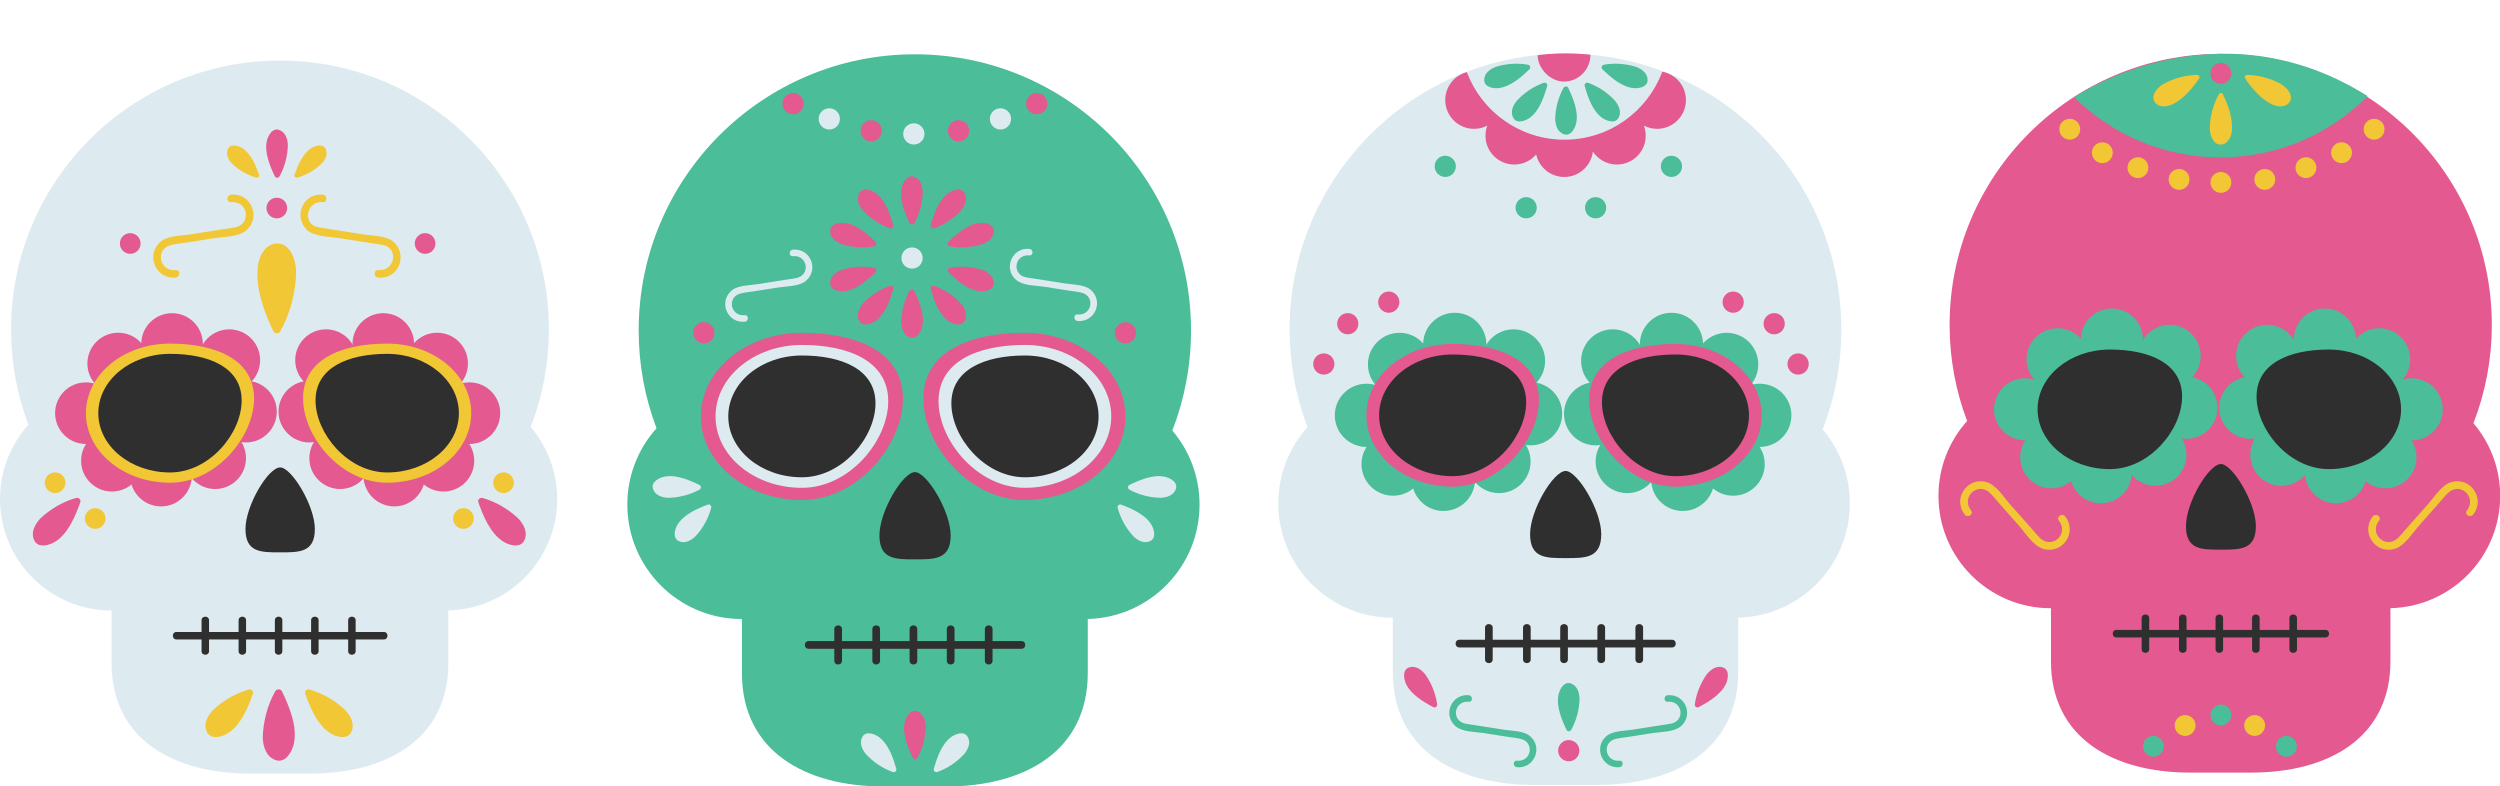 <?xml version="1.0" encoding="UTF-8"?><svg xmlns="http://www.w3.org/2000/svg" xmlns:xlink="http://www.w3.org/1999/xlink" height="151.7" preserveAspectRatio="xMidYMid meet" version="1.0" viewBox="0.0 -10.3 482.4 151.7" width="482.4" zoomAndPan="magnify"><defs><clipPath id="a"><path d="M 374 0 L 482.43 0 L 482.43 139 L 374 139 Z M 374 0"/></clipPath><clipPath id="b"><path d="M 246 0 L 357 0 L 357 141.461 L 246 141.461 Z M 246 0"/></clipPath><clipPath id="c"><path d="M 121 0 L 232 0 L 232 141.461 L 121 141.461 Z M 121 0"/></clipPath></defs><g><g id="change1_1"><path d="M 107.516 85.996 C 107.516 80.688 105.59 75.832 102.402 72.082 C 104.672 66.25 105.918 59.91 105.918 53.277 C 105.918 24.617 82.684 1.387 54.023 1.387 C 25.363 1.387 2.133 24.617 2.133 53.277 C 2.133 59.75 3.32 65.941 5.484 71.652 C 2.074 75.461 0 80.484 0 85.996 C 0 97.871 9.629 107.5 21.504 107.5 C 21.516 107.5 21.523 107.5 21.531 107.5 L 21.531 117.645 C 21.531 132.363 33.465 138.965 48.18 138.965 L 59.867 138.965 C 74.586 138.965 86.516 132.363 86.516 117.645 L 86.516 107.488 C 98.16 107.219 107.516 97.703 107.516 85.996" fill="#ddebf0"/></g><g id="change2_1"><path d="M 39.145 56.078 C 39.145 59.359 36.48 62.023 33.199 62.023 C 29.914 62.023 27.254 59.359 27.254 56.078 C 27.254 52.793 29.914 50.133 33.199 50.133 C 36.48 50.133 39.145 52.793 39.145 56.078" fill="#e35990"/></g><g id="change2_2"><path d="M 37.02 81.473 C 37.02 84.758 34.359 87.418 31.074 87.418 C 27.793 87.418 25.129 84.758 25.129 81.473 C 25.129 78.191 27.793 75.527 31.074 75.527 C 34.359 75.527 37.02 78.191 37.02 81.473" fill="#e35990"/></g><g id="change2_3"><path d="M 22.523 69.426 C 22.523 72.707 19.859 75.371 16.578 75.371 C 13.293 75.371 10.633 72.707 10.633 69.426 C 10.633 66.141 13.293 63.48 16.578 63.48 C 19.859 63.48 22.523 66.141 22.523 69.426" fill="#e35990"/></g><g id="change2_4"><path d="M 53.41 69.129 C 53.41 72.41 50.746 75.074 47.465 75.074 C 44.18 75.074 41.52 72.41 41.52 69.129 C 41.52 65.844 44.18 63.184 47.465 63.184 C 50.746 63.184 53.41 65.844 53.41 69.129" fill="#e35990"/></g><g id="change2_5"><path d="M 50.191 59.195 C 50.191 62.48 47.531 65.141 44.246 65.141 C 40.965 65.141 38.301 62.48 38.301 59.195 C 38.301 55.91 40.965 53.25 44.246 53.25 C 47.531 53.25 50.191 55.91 50.191 59.195" fill="#e35990"/></g><g id="change2_6"><path d="M 28.754 59.848 C 28.754 63.129 26.09 65.793 22.809 65.793 C 19.523 65.793 16.863 63.129 16.863 59.848 C 16.863 56.562 19.523 53.902 22.809 53.902 C 26.09 53.902 28.754 56.562 28.754 59.848" fill="#e35990"/></g><g id="change2_7"><path d="M 27.539 78.602 C 27.539 81.887 24.879 84.547 21.594 84.547 C 18.309 84.547 15.648 81.887 15.648 78.602 C 15.648 75.32 18.309 72.656 21.594 72.656 C 24.879 72.656 27.539 75.32 27.539 78.602" fill="#e35990"/></g><g id="change2_8"><path d="M 47.465 78.113 C 47.465 81.398 44.801 84.059 41.52 84.059 C 38.234 84.059 35.574 81.398 35.574 78.113 C 35.574 74.832 38.234 72.168 41.52 72.168 C 44.801 72.168 47.465 74.832 47.465 78.113" fill="#e35990"/></g><g id="change2_9"><path d="M 68.016 56.078 C 68.016 59.359 70.676 62.023 73.961 62.023 C 77.242 62.023 79.906 59.359 79.906 56.078 C 79.906 52.793 77.242 50.133 73.961 50.133 C 70.676 50.133 68.016 52.793 68.016 56.078" fill="#e35990"/></g><g id="change2_10"><path d="M 70.137 81.473 C 70.137 84.758 72.797 87.418 76.082 87.418 C 79.363 87.418 82.027 84.758 82.027 81.473 C 82.027 78.191 79.363 75.527 76.082 75.527 C 72.797 75.527 70.137 78.191 70.137 81.473" fill="#e35990"/></g><g id="change2_11"><path d="M 84.637 69.426 C 84.637 72.707 87.297 75.371 90.582 75.371 C 93.863 75.371 96.523 72.707 96.523 69.426 C 96.523 66.141 93.863 63.48 90.582 63.48 C 87.297 63.48 84.637 66.141 84.637 69.426" fill="#e35990"/></g><g id="change2_12"><path d="M 53.746 69.129 C 53.746 72.41 56.41 75.074 59.695 75.074 C 62.977 75.074 65.637 72.41 65.637 69.129 C 65.637 65.844 62.977 63.184 59.695 63.184 C 56.41 63.184 53.746 65.844 53.746 69.129" fill="#e35990"/></g><g id="change2_13"><path d="M 56.965 59.195 C 56.965 62.48 59.625 65.141 62.91 65.141 C 66.191 65.141 68.855 62.48 68.855 59.195 C 68.855 55.91 66.191 53.25 62.91 53.25 C 59.625 53.25 56.965 55.91 56.965 59.195" fill="#e35990"/></g><g id="change2_14"><path d="M 78.406 59.848 C 78.406 63.129 81.066 65.793 84.348 65.793 C 87.633 65.793 90.293 63.129 90.293 59.848 C 90.293 56.562 87.633 53.902 84.348 53.902 C 81.066 53.902 78.406 56.562 78.406 59.848" fill="#e35990"/></g><g id="change2_15"><path d="M 79.617 78.602 C 79.617 81.887 82.281 84.547 85.562 84.547 C 88.844 84.547 91.508 81.887 91.508 78.602 C 91.508 75.32 88.844 72.656 85.562 72.656 C 82.281 72.656 79.617 75.32 79.617 78.602" fill="#e35990"/></g><g id="change2_16"><path d="M 59.691 78.113 C 59.691 81.398 62.355 84.059 65.637 84.059 C 68.922 84.059 71.582 81.398 71.582 78.113 C 71.582 74.832 68.922 72.168 65.637 72.168 C 62.355 72.168 59.691 74.832 59.691 78.113" fill="#e35990"/></g><g id="change2_17"><path d="M 54.41 123.094 C 54.16 122.574 53.363 122.625 53.102 123.094 C 51.594 125.781 50.77 128.949 50.699 132.031 C 50.773 133.82 51.379 135.777 53.242 136.383 C 55.156 137 56.383 134.668 56.703 133.203 C 57.43 129.875 55.793 125.988 54.41 123.094" fill="#e35990"/></g><g id="change2_18"><path d="M 15.504 86.578 C 15.668 86.109 15.148 85.648 14.703 85.777 C 12.129 86.5 9.68 87.938 7.742 89.785 C 6.695 90.93 5.863 92.5 6.637 94.012 C 7.43 95.57 9.613 94.891 10.711 94.188 C 13.195 92.594 14.578 89.203 15.504 86.578" fill="#e35990"/></g><g id="change2_19"><path d="M 53.039 23.742 C 53.207 24.094 53.746 24.059 53.922 23.742 C 54.941 21.926 55.5 19.781 55.547 17.699 C 55.496 16.488 55.09 15.168 53.828 14.758 C 52.531 14.336 51.703 15.914 51.488 16.906 C 50.996 19.156 52.102 21.785 53.039 23.742" fill="#e35990"/></g><g id="change2_20"><path d="M 27.129 36.68 C 27.129 37.785 26.234 38.68 25.129 38.68 C 24.027 38.68 23.133 37.785 23.133 36.68 C 23.133 35.578 24.027 34.684 25.129 34.684 C 26.234 34.684 27.129 35.578 27.129 36.68" fill="#e35990"/></g><g id="change2_21"><path d="M 84.023 36.68 C 84.023 37.785 83.129 38.68 82.027 38.68 C 80.922 38.68 80.031 37.785 80.031 36.68 C 80.031 35.578 80.922 34.684 82.027 34.684 C 83.129 34.684 84.023 35.578 84.023 36.68" fill="#e35990"/></g><g id="change2_22"><path d="M 92.285 86.578 C 92.121 86.109 92.641 85.648 93.09 85.777 C 95.66 86.5 98.109 87.938 100.047 89.785 C 101.094 90.93 101.926 92.5 101.152 94.012 C 100.359 95.57 98.176 94.891 97.082 94.188 C 94.594 92.594 93.211 89.203 92.285 86.578" fill="#e35990"/></g><g id="change2_23"><path d="M 51.414 29.844 C 51.414 30.945 52.309 31.84 53.41 31.84 C 54.516 31.84 55.41 30.945 55.41 29.844 C 55.41 28.742 54.516 27.848 53.41 27.848 C 52.309 27.848 51.414 28.742 51.414 29.844" fill="#e35990"/></g><g id="change3_1"><path d="M 49.023 66.555 C 49.023 73.969 41.762 82.848 32.801 82.848 C 23.84 82.848 16.578 76.84 16.578 69.426 C 16.578 62.012 23.84 56 32.801 56 C 41.762 56 49.023 59.141 49.023 66.555" fill="#f2c735"/></g><g id="change3_2"><path d="M 58.477 66.555 C 58.477 73.969 65.742 82.848 74.703 82.848 C 83.66 82.848 90.926 76.84 90.926 69.426 C 90.926 62.012 83.66 56 74.703 56 C 65.742 56 58.477 59.141 58.477 66.555" fill="#f2c735"/></g><g id="change3_3"><path d="M 53.719 36.691 C 51.289 36.496 49.938 39.117 49.734 41.203 C 49.324 45.492 50.934 49.844 52.758 53.633 C 53.012 54.152 53.805 54.102 54.07 53.633 C 56.008 50.199 57.062 46.105 57.152 42.16 C 57.09 40.121 56.242 36.895 53.719 36.691" fill="#f2c735"/></g><g id="change3_4"><path d="M 48.816 123.547 C 48.98 123.078 48.461 122.617 48.012 122.746 C 45.441 123.469 42.992 124.906 41.055 126.754 C 40.008 127.898 39.176 129.469 39.949 130.98 C 40.742 132.539 42.926 131.859 44.023 131.156 C 46.508 129.562 47.891 126.172 48.816 123.547" fill="#f2c735"/></g><g id="change3_5"><path d="M 58.898 123.547 C 58.73 123.078 59.25 122.617 59.699 122.746 C 62.27 123.469 64.723 124.906 66.656 126.754 C 67.707 127.898 68.535 129.469 67.766 130.98 C 66.969 132.539 64.785 131.859 63.691 131.156 C 61.203 129.562 59.824 126.172 58.898 123.547" fill="#f2c735"/></g><g id="change3_6"><path d="M 56.82 23.438 C 56.707 23.754 57.059 24.062 57.363 23.98 C 59.102 23.488 60.758 22.516 62.066 21.27 C 62.777 20.496 63.34 19.434 62.816 18.406 C 62.281 17.355 60.805 17.816 60.062 18.289 C 58.383 19.367 57.445 21.66 56.82 23.438" fill="#f2c735"/></g><g id="change3_7"><path d="M 50.004 23.438 C 50.117 23.754 49.766 24.062 49.461 23.98 C 47.723 23.488 46.066 22.516 44.758 21.27 C 44.047 20.496 43.484 19.434 44.008 18.406 C 44.543 17.355 46.02 17.816 46.762 18.289 C 48.445 19.367 49.379 21.66 50.004 23.438" fill="#f2c735"/></g><g id="change3_8"><path d="M 12.629 82.848 C 12.629 83.949 11.734 84.844 10.633 84.844 C 9.527 84.844 8.633 83.949 8.633 82.848 C 8.633 81.746 9.527 80.852 10.633 80.852 C 11.734 80.852 12.629 81.746 12.629 82.848" fill="#f2c735"/></g><g id="change3_9"><path d="M 20.359 89.75 C 20.359 90.852 19.469 91.746 18.363 91.746 C 17.262 91.746 16.367 90.852 16.367 89.75 C 16.367 88.645 17.262 87.754 18.363 87.754 C 19.469 87.754 20.359 88.645 20.359 89.75" fill="#f2c735"/></g><g id="change3_10"><path d="M 95.16 82.848 C 95.16 83.949 96.055 84.844 97.156 84.844 C 98.262 84.844 99.156 83.949 99.156 82.848 C 99.156 81.746 98.262 80.852 97.156 80.852 C 96.055 80.852 95.16 81.746 95.16 82.848" fill="#f2c735"/></g><g id="change3_11"><path d="M 87.43 89.75 C 87.43 90.852 88.324 91.746 89.426 91.746 C 90.527 91.746 91.422 90.852 91.422 89.75 C 91.422 88.645 90.527 87.754 89.426 87.754 C 88.324 87.754 87.43 88.645 87.43 89.75" fill="#f2c735"/></g><g id="change3_12"><path d="M 33.902 41.82 C 30.652 42.125 29.863 37.672 33.105 36.953 C 34.105 36.73 35.152 36.633 36.164 36.473 C 37.836 36.211 39.508 35.945 41.18 35.684 C 43.008 35.395 46 35.453 47.496 34.176 C 50.457 31.656 48.453 26.895 44.582 27.262 C 43.66 27.348 43.652 28.793 44.582 28.707 C 47.828 28.398 48.617 32.852 45.375 33.57 C 44.672 33.727 43.941 33.797 43.23 33.906 C 41.082 34.246 38.934 34.582 36.785 34.922 C 35.035 35.195 32.398 35.141 30.98 36.348 C 28.023 38.867 30.031 43.629 33.902 43.262 C 34.82 43.176 34.828 41.73 33.902 41.82" fill="#f2c735"/></g><g id="change3_13"><path d="M 72.98 43.262 C 76.723 43.617 78.684 39.285 76.188 36.594 C 74.84 35.137 71.922 35.219 70.105 34.922 C 68.039 34.59 65.973 34.273 63.902 33.949 C 63.109 33.824 62.312 33.695 61.516 33.574 C 58.211 33.051 59.078 28.402 62.301 28.707 C 63.23 28.793 63.219 27.348 62.301 27.262 C 58.559 26.906 56.602 31.238 59.098 33.934 C 60.461 35.406 63.605 35.355 65.422 35.641 C 67.109 35.906 68.801 36.172 70.488 36.438 C 71.578 36.609 72.664 36.777 73.754 36.949 C 77.066 37.473 76.215 42.125 72.98 41.82 C 72.055 41.73 72.062 43.176 72.98 43.262" fill="#f2c735"/></g><g id="change4_1"><path d="M 46.629 66.98 C 46.629 73.297 40.438 80.867 32.801 80.867 C 25.164 80.867 18.969 75.746 18.969 69.426 C 18.969 63.105 25.164 57.98 32.801 57.98 C 40.438 57.98 46.629 60.66 46.629 66.98" fill="#302f2f"/></g><g id="change4_2"><path d="M 60.887 66.98 C 60.887 73.297 67.078 80.867 74.715 80.867 C 82.355 80.867 88.547 75.746 88.547 69.426 C 88.547 63.105 82.355 57.98 74.715 57.98 C 67.078 57.98 60.887 60.66 60.887 66.98" fill="#302f2f"/></g><g id="change4_3"><path d="M 60.754 91.789 C 60.754 96.316 57.758 96.285 54.062 96.285 C 50.363 96.285 47.367 96.316 47.367 91.789 C 47.367 87.262 51.75 79.895 54.062 79.895 C 56.262 79.895 60.754 87.262 60.754 91.789" fill="#302f2f"/></g><g id="change4_4"><path d="M 74.07 111.645 C 72.258 111.645 70.441 111.645 68.625 111.645 C 68.625 110.895 68.625 110.141 68.625 109.391 C 68.625 108.457 67.18 108.457 67.18 109.391 C 67.18 110.141 67.18 110.895 67.18 111.645 C 65.281 111.645 63.379 111.645 61.477 111.645 C 61.477 110.895 61.477 110.141 61.477 109.391 C 61.477 108.457 60.031 108.457 60.031 109.391 C 60.031 110.141 60.031 110.895 60.031 111.645 C 58.18 111.645 56.332 111.645 54.48 111.645 C 54.48 110.895 54.48 110.141 54.48 109.391 C 54.48 108.457 53.035 108.457 53.035 109.391 C 53.035 110.141 53.035 110.895 53.035 111.645 C 51.184 111.645 49.336 111.645 47.484 111.645 C 47.484 110.895 47.484 110.141 47.484 109.391 C 47.484 108.457 46.039 108.457 46.039 109.391 C 46.039 110.141 46.039 110.895 46.039 111.645 C 44.141 111.645 42.238 111.645 40.336 111.645 C 40.336 110.895 40.336 110.141 40.336 109.391 C 40.336 108.457 38.891 108.457 38.891 109.391 C 38.891 110.141 38.891 110.895 38.891 111.645 C 37.336 111.645 35.781 111.645 34.227 111.645 C 34.168 111.645 34.109 111.645 34.051 111.645 C 33.121 111.645 33.121 113.09 34.051 113.09 C 35.664 113.09 37.277 113.09 38.891 113.09 C 38.891 113.84 38.891 114.59 38.891 115.344 C 38.891 116.273 40.336 116.273 40.336 115.344 C 40.336 114.59 40.336 113.84 40.336 113.09 C 42.238 113.09 44.141 113.09 46.039 113.09 C 46.039 113.84 46.039 114.59 46.039 115.344 C 46.039 116.273 47.484 116.273 47.484 115.344 C 47.484 114.59 47.484 113.84 47.484 113.09 C 49.336 113.09 51.184 113.09 53.035 113.09 C 53.035 113.84 53.035 114.59 53.035 115.344 C 53.035 116.273 54.48 116.273 54.48 115.344 C 54.48 114.59 54.48 113.84 54.48 113.09 C 56.332 113.09 58.18 113.09 60.031 113.09 C 60.031 113.84 60.031 114.59 60.031 115.344 C 60.031 116.273 61.477 116.273 61.477 115.344 C 61.477 114.59 61.477 113.84 61.477 113.09 C 63.379 113.09 65.281 113.09 67.18 113.09 C 67.18 113.84 67.18 114.59 67.18 115.344 C 67.18 116.273 68.625 116.273 68.625 115.344 C 68.625 114.59 68.625 113.84 68.625 113.09 C 70.383 113.09 72.141 113.09 73.898 113.09 C 73.957 113.09 74.012 113.09 74.07 113.09 C 75.004 113.09 75.004 111.645 74.07 111.645" fill="#302f2f"/></g><g clip-path="url(#a)" id="change2_57"><path d="M 482.434 85.387 C 482.434 80.039 480.488 75.145 477.277 71.363 C 479.562 65.484 480.82 59.094 480.82 52.406 C 480.82 23.516 457.398 0.094 428.508 0.094 C 399.617 0.094 376.195 23.516 376.195 52.406 C 376.195 58.93 377.395 65.172 379.574 70.934 C 376.141 74.766 374.047 79.832 374.047 85.387 C 374.047 97.359 383.754 107.066 395.727 107.066 C 395.734 107.066 395.746 107.066 395.754 107.066 L 395.754 117.293 C 395.754 132.125 407.781 138.781 422.617 138.781 L 434.398 138.781 C 449.234 138.781 461.262 132.125 461.262 117.293 L 461.262 107.055 C 473 106.781 482.434 97.188 482.434 85.387" fill="#e35990"/></g><g id="change5_1"><path d="M 413.508 55.23 C 413.508 58.539 410.82 61.223 407.512 61.223 C 404.203 61.223 401.52 58.539 401.52 55.23 C 401.52 51.918 404.203 49.234 407.512 49.234 C 410.82 49.234 413.508 51.918 413.508 55.23" fill="#4bbd99"/></g><g id="change5_2"><path d="M 411.367 80.828 C 411.367 84.141 408.684 86.824 405.371 86.824 C 402.062 86.824 399.379 84.141 399.379 80.828 C 399.379 77.52 402.062 74.836 405.371 74.836 C 408.684 74.836 411.367 77.52 411.367 80.828" fill="#4bbd99"/></g><g id="change5_3"><path d="M 396.75 68.684 C 396.75 71.992 394.066 74.676 390.758 74.676 C 387.449 74.676 384.766 71.992 384.766 68.684 C 384.766 65.375 387.449 62.691 390.758 62.691 C 394.066 62.691 396.75 65.375 396.75 68.684" fill="#4bbd99"/></g><g id="change5_4"><path d="M 427.887 68.383 C 427.887 71.695 425.203 74.379 421.895 74.379 C 418.586 74.379 415.902 71.695 415.902 68.383 C 415.902 65.074 418.586 62.391 421.895 62.391 C 425.203 62.391 427.887 65.074 427.887 68.383" fill="#4bbd99"/></g><g id="change5_5"><path d="M 424.645 58.371 C 424.645 61.68 421.961 64.363 418.652 64.363 C 415.344 64.363 412.66 61.68 412.66 58.371 C 412.66 55.062 415.344 52.379 418.652 52.379 C 421.961 52.379 424.645 55.062 424.645 58.371" fill="#4bbd99"/></g><g id="change5_6"><path d="M 403.031 59.027 C 403.031 62.34 400.348 65.023 397.039 65.023 C 393.73 65.023 391.047 62.34 391.047 59.027 C 391.047 55.719 393.73 53.035 397.039 53.035 C 400.348 53.035 403.031 55.719 403.031 59.027" fill="#4bbd99"/></g><g id="change5_7"><path d="M 401.809 77.938 C 401.809 81.246 399.125 83.93 395.816 83.93 C 392.508 83.93 389.824 81.246 389.824 77.938 C 389.824 74.629 392.508 71.941 395.816 71.941 C 399.125 71.941 401.809 74.629 401.809 77.938" fill="#4bbd99"/></g><g id="change5_8"><path d="M 421.895 77.445 C 421.895 80.754 419.211 83.438 415.902 83.438 C 412.59 83.438 409.906 80.754 409.906 77.445 C 409.906 74.133 412.59 71.449 415.902 71.449 C 419.211 71.449 421.895 74.133 421.895 77.445" fill="#4bbd99"/></g><g id="change5_9"><path d="M 442.609 55.23 C 442.609 58.539 445.293 61.223 448.605 61.223 C 451.91 61.223 454.598 58.539 454.598 55.23 C 454.598 51.918 451.91 49.234 448.605 49.234 C 445.293 49.234 442.609 51.918 442.609 55.23" fill="#4bbd99"/></g><g id="change5_10"><path d="M 444.75 80.828 C 444.75 84.141 447.434 86.824 450.742 86.824 C 454.055 86.824 456.734 84.141 456.734 80.828 C 456.734 77.52 454.055 74.836 450.742 74.836 C 447.434 74.836 444.75 77.52 444.75 80.828" fill="#4bbd99"/></g><g id="change5_11"><path d="M 459.363 68.684 C 459.363 71.992 462.047 74.676 465.359 74.676 C 468.668 74.676 471.352 71.992 471.352 68.684 C 471.352 65.375 468.668 62.691 465.359 62.691 C 462.047 62.691 459.363 65.375 459.363 68.684" fill="#4bbd99"/></g><g id="change5_12"><path d="M 428.23 68.383 C 428.23 71.695 430.914 74.379 434.223 74.379 C 437.531 74.379 440.215 71.695 440.215 68.383 C 440.215 65.074 437.531 62.391 434.223 62.391 C 430.914 62.391 428.23 65.074 428.23 68.383" fill="#4bbd99"/></g><g id="change5_13"><path d="M 431.473 58.371 C 431.473 61.68 434.156 64.363 437.465 64.363 C 440.773 64.363 443.457 61.68 443.457 58.371 C 443.457 55.062 440.773 52.379 437.465 52.379 C 434.156 52.379 431.473 55.062 431.473 58.371" fill="#4bbd99"/></g><g id="change5_14"><path d="M 453.086 59.027 C 453.086 62.34 455.77 65.023 459.078 65.023 C 462.387 65.023 465.07 62.34 465.07 59.027 C 465.07 55.719 462.387 53.035 459.078 53.035 C 455.77 53.035 453.086 55.719 453.086 59.027" fill="#4bbd99"/></g><g id="change5_15"><path d="M 454.309 77.938 C 454.309 81.246 456.988 83.93 460.301 83.93 C 463.609 83.93 466.293 81.246 466.293 77.938 C 466.293 74.629 463.609 71.941 460.301 71.941 C 456.988 71.941 454.309 74.629 454.309 77.938" fill="#4bbd99"/></g><g id="change5_16"><path d="M 434.223 77.445 C 434.223 80.754 436.906 83.438 440.215 83.438 C 443.523 83.438 446.211 80.754 446.211 77.445 C 446.211 74.133 443.523 71.449 440.215 71.449 C 436.906 71.449 434.223 74.133 434.223 77.445" fill="#4bbd99"/></g><g id="change5_17"><path d="M 456.863 8.246 C 449.605 15.551 439.555 20.074 428.441 20.074 C 417.438 20.074 407.469 15.637 400.227 8.449 C 400.227 8.449 427.43 -10.277 456.863 8.246" fill="#4bbd99"/></g><g id="change5_18"><path d="M 426.531 127.676 C 426.531 128.789 427.434 129.691 428.547 129.691 C 429.656 129.691 430.559 128.789 430.559 127.676 C 430.559 126.562 429.656 125.664 428.547 125.664 C 427.434 125.664 426.531 126.562 426.531 127.676" fill="#4bbd99"/></g><g id="change5_19"><path d="M 413.5 133.719 C 413.5 134.828 414.402 135.73 415.516 135.73 C 416.629 135.73 417.527 134.828 417.527 133.719 C 417.527 132.605 416.629 131.703 415.516 131.703 C 414.402 131.703 413.5 132.605 413.5 133.719" fill="#4bbd99"/></g><g id="change5_20"><path d="M 443.191 133.719 C 443.191 134.828 442.293 135.73 441.18 135.73 C 440.066 135.73 439.168 134.828 439.168 133.719 C 439.168 132.605 440.066 131.703 441.18 131.703 C 442.293 131.703 443.191 132.605 443.191 133.719" fill="#4bbd99"/></g><g id="change2_24"><path d="M 426.531 3.855 C 426.531 4.965 427.434 5.867 428.547 5.867 C 429.656 5.867 430.559 4.965 430.559 3.855 C 430.559 2.742 429.656 1.84 428.547 1.84 C 427.434 1.84 426.531 2.742 426.531 3.855" fill="#e35990"/></g><g id="change3_14"><path d="M 380.34 88.203 C 378.316 85.613 381.668 82.52 384.039 84.883 C 384.77 85.613 385.426 86.445 386.109 87.219 C 387.242 88.496 388.375 89.773 389.508 91.047 C 390.742 92.445 392.32 95.016 394.219 95.594 C 397.965 96.734 400.918 92.445 398.504 89.359 C 397.934 88.625 396.699 89.402 397.277 90.145 C 399.305 92.734 395.953 95.824 393.582 93.461 C 393.066 92.949 392.609 92.367 392.129 91.824 C 390.672 90.184 389.219 88.543 387.766 86.906 C 386.578 85.566 385.195 83.301 383.398 82.75 C 379.652 81.609 376.699 85.898 379.113 88.988 C 379.688 89.723 380.918 88.941 380.34 88.203" fill="#f2c735"/></g><g id="change3_15"><path d="M 476.008 88.203 C 478.031 85.613 474.68 82.52 472.309 84.883 C 471.574 85.613 470.922 86.445 470.234 87.219 C 469.105 88.496 467.973 89.773 466.844 91.047 C 465.602 92.445 464.023 95.016 462.129 95.594 C 458.383 96.734 455.43 92.445 457.844 89.359 C 458.414 88.625 459.645 89.402 459.066 90.145 C 457.043 92.734 460.395 95.824 462.766 93.461 C 463.277 92.949 463.738 92.367 464.219 91.824 C 465.672 90.184 467.129 88.543 468.582 86.906 C 469.766 85.566 471.152 83.301 472.945 82.75 C 476.691 81.609 479.645 85.898 477.23 88.988 C 476.66 89.723 475.426 88.941 476.008 88.203" fill="#f2c735"/></g><g id="change3_16"><path d="M 428.367 17.59 C 429.766 17.699 430.539 16.195 430.656 14.996 C 430.895 12.535 429.969 10.035 428.922 7.859 C 428.777 7.559 428.32 7.59 428.168 7.859 C 427.055 9.828 426.445 12.184 426.395 14.449 C 426.434 15.617 426.922 17.473 428.367 17.59" fill="#f2c735"/></g><g id="change3_17"><path d="M 415.676 9.207 C 416.277 10.469 417.969 10.387 419.066 9.887 C 421.312 8.855 423.012 6.801 424.367 4.801 C 424.555 4.527 424.301 4.148 423.992 4.152 C 421.727 4.176 419.387 4.832 417.402 5.926 C 416.406 6.543 415.047 7.895 415.676 9.207" fill="#f2c735"/></g><g id="change3_18"><path d="M 441.895 9.207 C 441.289 10.469 439.598 10.387 438.504 9.887 C 436.258 8.855 434.555 6.801 433.199 4.801 C 433.016 4.527 433.27 4.148 433.574 4.152 C 435.84 4.176 438.18 4.832 440.164 5.926 C 441.16 6.543 442.52 7.895 441.895 9.207" fill="#f2c735"/></g><g id="change3_19"><path d="M 426.531 24.898 C 426.531 26.012 427.434 26.914 428.547 26.914 C 429.656 26.914 430.559 26.012 430.559 24.898 C 430.559 23.785 429.656 22.887 428.547 22.887 C 427.434 22.887 426.531 23.785 426.531 24.898" fill="#f2c735"/></g><g id="change3_20"><path d="M 419.625 129.691 C 419.625 130.801 420.523 131.703 421.637 131.703 C 422.746 131.703 423.648 130.801 423.648 129.691 C 423.648 128.578 422.746 127.676 421.637 127.676 C 420.523 127.676 419.625 128.578 419.625 129.691" fill="#f2c735"/></g><g id="change3_21"><path d="M 437.07 129.691 C 437.07 130.801 436.172 131.703 435.059 131.703 C 433.945 131.703 433.043 130.801 433.043 129.691 C 433.043 128.578 433.945 127.676 435.059 127.676 C 436.172 127.676 437.07 128.578 437.07 129.691" fill="#f2c735"/></g><g id="change3_22"><path d="M 397.367 14.633 C 397.367 15.746 398.27 16.645 399.379 16.645 C 400.492 16.645 401.395 15.746 401.395 14.633 C 401.395 13.52 400.492 12.621 399.379 12.621 C 398.27 12.621 397.367 13.52 397.367 14.633" fill="#f2c735"/></g><g id="change3_23"><path d="M 410.52 22.055 C 410.52 23.164 411.418 24.066 412.531 24.066 C 413.645 24.066 414.543 23.164 414.543 22.055 C 414.543 20.941 413.645 20.039 412.531 20.039 C 411.418 20.039 410.52 20.941 410.52 22.055" fill="#f2c735"/></g><g id="change3_24"><path d="M 418.457 24.316 C 418.457 25.43 419.359 26.328 420.473 26.328 C 421.586 26.328 422.484 25.43 422.484 24.316 C 422.484 23.203 421.586 22.305 420.473 22.305 C 419.359 22.305 418.457 23.203 418.457 24.316" fill="#f2c735"/></g><g id="change3_25"><path d="M 403.652 19.168 C 403.652 20.277 404.555 21.18 405.664 21.18 C 406.777 21.18 407.68 20.277 407.68 19.168 C 407.68 18.055 406.777 17.152 405.664 17.152 C 404.555 17.152 403.652 18.055 403.652 19.168" fill="#f2c735"/></g><g id="change3_26"><path d="M 460.117 14.633 C 460.117 15.746 459.219 16.645 458.105 16.645 C 456.992 16.645 456.094 15.746 456.094 14.633 C 456.094 13.52 456.992 12.621 458.105 12.621 C 459.219 12.621 460.117 13.52 460.117 14.633" fill="#f2c735"/></g><g id="change3_27"><path d="M 446.969 22.055 C 446.969 23.164 446.066 24.066 444.953 24.066 C 443.844 24.066 442.941 23.164 442.941 22.055 C 442.941 20.941 443.844 20.039 444.953 20.039 C 446.066 20.039 446.969 20.941 446.969 22.055" fill="#f2c735"/></g><g id="change3_28"><path d="M 439.027 24.316 C 439.027 25.43 438.125 26.328 437.016 26.328 C 435.902 26.328 435 25.43 435 24.316 C 435 23.203 435.902 22.305 437.016 22.305 C 438.125 22.305 439.027 23.203 439.027 24.316" fill="#f2c735"/></g><g id="change3_29"><path d="M 453.836 19.168 C 453.836 20.277 452.934 21.18 451.82 21.18 C 450.711 21.18 449.809 20.277 449.809 19.168 C 449.809 18.055 450.711 17.152 451.82 17.152 C 452.934 17.152 453.836 18.055 453.836 19.168" fill="#f2c735"/></g><g id="change4_5"><path d="M 421.055 66.219 C 421.055 72.59 414.812 80.219 407.113 80.219 C 399.414 80.219 393.172 75.055 393.172 68.684 C 393.172 62.312 399.414 57.148 407.113 57.148 C 414.812 57.148 421.055 59.848 421.055 66.219" fill="#302f2f"/></g><g id="change4_6"><path d="M 435.426 66.219 C 435.426 72.59 441.668 80.219 449.367 80.219 C 457.066 80.219 463.309 75.055 463.309 68.684 C 463.309 62.312 457.066 57.148 449.367 57.148 C 441.668 57.148 435.426 59.848 435.426 66.219" fill="#302f2f"/></g><g id="change4_7"><path d="M 435.293 91.227 C 435.293 95.793 432.273 95.762 428.547 95.762 C 424.82 95.762 421.801 95.793 421.801 91.227 C 421.801 86.664 426.215 79.234 428.547 79.234 C 430.762 79.234 435.293 86.664 435.293 91.227" fill="#302f2f"/></g><g id="change4_8"><path d="M 448.715 111.246 C 446.887 111.246 445.059 111.246 443.227 111.246 C 443.227 110.488 443.227 109.73 443.227 108.973 C 443.227 108.035 441.77 108.035 441.77 108.973 C 441.77 109.73 441.77 110.488 441.77 111.246 C 439.855 111.246 437.938 111.246 436.02 111.246 C 436.02 110.488 436.02 109.73 436.02 108.973 C 436.02 108.035 434.562 108.035 434.562 108.973 C 434.562 109.73 434.562 110.488 434.562 111.246 C 432.699 111.246 430.832 111.246 428.969 111.246 C 428.969 110.488 428.969 109.73 428.969 108.973 C 428.969 108.035 427.512 108.035 427.512 108.973 C 427.512 109.73 427.512 110.488 427.512 111.246 C 425.645 111.246 423.781 111.246 421.914 111.246 C 421.914 110.488 421.914 109.73 421.914 108.973 C 421.914 108.035 420.457 108.035 420.457 108.973 C 420.457 109.73 420.457 110.488 420.457 111.246 C 418.543 111.246 416.625 111.246 414.707 111.246 C 414.707 110.488 414.707 109.73 414.707 108.973 C 414.707 108.035 413.254 108.035 413.254 108.973 C 413.254 109.73 413.254 110.488 413.254 111.246 C 411.684 111.246 410.117 111.246 408.551 111.246 C 408.492 111.246 408.434 111.246 408.375 111.246 C 407.438 111.246 407.438 112.699 408.375 112.699 C 410 112.699 411.625 112.699 413.254 112.699 C 413.254 113.457 413.254 114.215 413.254 114.973 C 413.254 115.91 414.707 115.91 414.707 114.973 C 414.707 114.215 414.707 113.457 414.707 112.699 C 416.625 112.699 418.543 112.699 420.457 112.699 C 420.457 113.457 420.457 114.215 420.457 114.973 C 420.457 115.91 421.914 115.91 421.914 114.973 C 421.914 114.215 421.914 113.457 421.914 112.699 C 423.781 112.699 425.645 112.699 427.512 112.699 C 427.512 113.457 427.512 114.215 427.512 114.973 C 427.512 115.91 428.969 115.91 428.969 114.973 C 428.969 114.215 428.969 113.457 428.969 112.699 C 430.832 112.699 432.699 112.699 434.562 112.699 C 434.562 113.457 434.562 114.215 434.562 114.973 C 434.562 115.91 436.02 115.91 436.02 114.973 C 436.02 114.215 436.02 113.457 436.02 112.699 C 437.938 112.699 439.855 112.699 441.77 112.699 C 441.77 113.457 441.77 114.215 441.77 114.973 C 441.77 115.91 443.227 115.91 443.227 114.973 C 443.227 114.215 443.227 113.457 443.227 112.699 C 444.996 112.699 446.77 112.699 448.543 112.699 C 448.602 112.699 448.656 112.699 448.715 112.699 C 449.652 112.699 449.652 111.246 448.715 111.246" fill="#302f2f"/></g><g clip-path="url(#b)" id="change1_16"><path d="M 356.945 86.836 C 356.945 81.395 354.969 76.414 351.699 72.566 C 354.027 66.586 355.305 60.082 355.305 53.277 C 355.305 23.879 331.473 0.047 302.074 0.047 C 272.676 0.047 248.84 23.879 248.84 53.277 C 248.84 59.914 250.062 66.266 252.281 72.129 C 248.785 76.031 246.656 81.184 246.656 86.836 C 246.656 99.02 256.531 108.898 268.715 108.898 C 268.727 108.898 268.734 108.898 268.742 108.898 L 268.742 119.305 C 268.742 134.402 280.98 141.172 296.078 141.172 L 308.066 141.172 C 323.164 141.172 335.402 134.402 335.402 119.305 L 335.402 108.887 C 347.348 108.609 356.945 98.848 356.945 86.836" fill="#ddebf0"/></g><g id="change5_21"><path d="M 286.809 56.148 C 286.809 59.516 284.078 62.25 280.711 62.25 C 277.34 62.25 274.609 59.516 274.609 56.148 C 274.609 52.781 277.34 50.051 280.711 50.051 C 284.078 50.051 286.809 52.781 286.809 56.148" fill="#4bbd99"/></g><g id="change5_22"><path d="M 284.633 82.199 C 284.633 85.566 281.898 88.297 278.531 88.297 C 275.164 88.297 272.434 85.566 272.434 82.199 C 272.434 78.832 275.164 76.102 278.531 76.102 C 281.898 76.102 284.633 78.832 284.633 82.199" fill="#4bbd99"/></g><g id="change5_23"><path d="M 269.758 69.84 C 269.758 73.207 267.027 75.938 263.66 75.938 C 260.293 75.938 257.562 73.207 257.562 69.84 C 257.562 66.473 260.293 63.742 263.66 63.742 C 267.027 63.742 269.758 66.473 269.758 69.84" fill="#4bbd99"/></g><g id="change5_24"><path d="M 301.441 69.535 C 301.441 72.906 298.711 75.633 295.344 75.633 C 291.977 75.633 289.246 72.906 289.246 69.535 C 289.246 66.168 291.977 63.438 295.344 63.438 C 298.711 63.438 301.441 66.168 301.441 69.535" fill="#4bbd99"/></g><g id="change5_25"><path d="M 298.145 59.348 C 298.145 62.715 295.41 65.445 292.043 65.445 C 288.676 65.445 285.945 62.715 285.945 59.348 C 285.945 55.98 288.676 53.246 292.043 53.246 C 295.41 53.246 298.145 55.98 298.145 59.348" fill="#4bbd99"/></g><g id="change5_26"><path d="M 276.148 60.016 C 276.148 63.383 273.418 66.113 270.051 66.113 C 266.684 66.113 263.953 63.383 263.953 60.016 C 263.953 56.648 266.684 53.918 270.051 53.918 C 273.418 53.918 276.148 56.648 276.148 60.016" fill="#4bbd99"/></g><g id="change5_27"><path d="M 274.906 79.254 C 274.906 82.625 272.176 85.355 268.809 85.355 C 265.438 85.355 262.711 82.625 262.711 79.254 C 262.711 75.887 265.438 73.156 268.809 73.156 C 272.176 73.156 274.906 75.887 274.906 79.254" fill="#4bbd99"/></g><g id="change5_28"><path d="M 295.344 78.754 C 295.344 82.121 292.613 84.852 289.246 84.852 C 285.879 84.852 283.145 82.121 283.145 78.754 C 283.145 75.387 285.879 72.656 289.246 72.656 C 292.613 72.656 295.344 75.387 295.344 78.754" fill="#4bbd99"/></g><g id="change5_29"><path d="M 316.426 56.148 C 316.426 59.516 319.152 62.25 322.523 62.25 C 325.891 62.25 328.621 59.516 328.621 56.148 C 328.621 52.781 325.891 50.051 322.523 50.051 C 319.152 50.051 316.426 52.781 316.426 56.148" fill="#4bbd99"/></g><g id="change5_30"><path d="M 318.602 82.199 C 318.602 85.566 321.332 88.297 324.699 88.297 C 328.066 88.297 330.797 85.566 330.797 82.199 C 330.797 78.832 328.066 76.102 324.699 76.102 C 321.332 76.102 318.602 78.832 318.602 82.199" fill="#4bbd99"/></g><g id="change5_31"><path d="M 333.473 69.84 C 333.473 73.207 336.203 75.938 339.57 75.938 C 342.938 75.938 345.672 73.207 345.672 69.84 C 345.672 66.473 342.938 63.742 339.57 63.742 C 336.203 63.742 333.473 66.473 333.473 69.84" fill="#4bbd99"/></g><g id="change5_32"><path d="M 301.789 69.535 C 301.789 72.906 304.52 75.633 307.891 75.633 C 311.258 75.633 313.984 72.906 313.984 69.535 C 313.984 66.168 311.258 63.438 307.891 63.438 C 304.52 63.438 301.789 66.168 301.789 69.535" fill="#4bbd99"/></g><g id="change5_33"><path d="M 305.09 59.348 C 305.09 62.715 307.82 65.445 311.188 65.445 C 314.555 65.445 317.285 62.715 317.285 59.348 C 317.285 55.98 314.555 53.246 311.188 53.246 C 307.82 53.246 305.09 55.98 305.09 59.348" fill="#4bbd99"/></g><g id="change5_34"><path d="M 327.082 60.016 C 327.082 63.383 329.812 66.113 333.18 66.113 C 336.551 66.113 339.277 63.383 339.277 60.016 C 339.277 56.648 336.551 53.918 333.18 53.918 C 329.812 53.918 327.082 56.648 327.082 60.016" fill="#4bbd99"/></g><g id="change5_35"><path d="M 328.328 79.254 C 328.328 82.625 331.059 85.355 334.426 85.355 C 337.793 85.355 340.523 82.625 340.523 79.254 C 340.523 75.887 337.793 73.156 334.426 73.156 C 331.059 73.156 328.328 75.887 328.328 79.254" fill="#4bbd99"/></g><g id="change5_36"><path d="M 307.891 78.754 C 307.891 82.121 310.617 84.852 313.984 84.852 C 317.355 84.852 320.086 82.121 320.086 78.754 C 320.086 75.387 317.355 72.656 313.984 72.656 C 310.617 72.656 307.891 75.387 307.891 78.754" fill="#4bbd99"/></g><g id="change5_37"><path d="M 302.594 6.637 C 302.426 6.285 301.887 6.32 301.711 6.637 C 300.691 8.449 300.133 10.594 300.086 12.676 C 300.137 13.887 300.547 15.207 301.805 15.617 C 303.102 16.035 303.93 14.461 304.145 13.469 C 304.637 11.219 303.531 8.59 302.594 6.637" fill="#4bbd99"/></g><g id="change5_38"><path d="M 298.551 6.258 C 298.656 5.883 298.23 5.555 297.887 5.672 C 295.926 6.363 294.09 7.605 292.68 9.137 C 291.918 10.078 291.352 11.344 292.027 12.48 C 292.723 13.652 294.387 13.012 295.203 12.414 C 297.059 11.051 297.961 8.344 298.551 6.258" fill="#4bbd99"/></g><g id="change5_39"><path d="M 295.145 3.031 C 295.422 2.758 295.219 2.258 294.859 2.191 C 292.812 1.816 290.605 1.977 288.617 2.602 C 287.492 3.039 286.371 3.852 286.391 5.176 C 286.406 6.535 288.168 6.812 289.176 6.699 C 291.461 6.441 293.598 4.547 295.145 3.031" fill="#4bbd99"/></g><g id="change5_40"><path d="M 305.766 6.258 C 305.66 5.883 306.09 5.555 306.43 5.672 C 308.395 6.363 310.227 7.605 311.641 9.137 C 312.398 10.078 312.965 11.344 312.289 12.48 C 311.594 13.652 309.93 13.012 309.113 12.414 C 307.262 11.051 306.355 8.344 305.766 6.258" fill="#4bbd99"/></g><g id="change5_41"><path d="M 309.172 3.031 C 308.895 2.758 309.102 2.258 309.457 2.191 C 311.504 1.816 313.711 1.977 315.699 2.602 C 316.824 3.039 317.945 3.852 317.93 5.176 C 317.91 6.535 316.148 6.812 315.141 6.699 C 312.855 6.441 310.723 4.547 309.172 3.031" fill="#4bbd99"/></g><g id="change5_42"><path d="M 280.926 21.801 C 280.926 22.93 280.008 23.848 278.875 23.848 C 277.746 23.848 276.828 22.93 276.828 21.801 C 276.828 20.668 277.746 19.75 278.875 19.75 C 280.008 19.75 280.926 20.668 280.926 21.801" fill="#4bbd99"/></g><g id="change5_43"><path d="M 324.57 21.801 C 324.57 22.93 323.652 23.848 322.523 23.848 C 321.391 23.848 320.473 22.93 320.473 21.801 C 320.473 20.668 321.391 19.75 322.523 19.75 C 323.652 19.75 324.57 20.668 324.57 21.801" fill="#4bbd99"/></g><g id="change5_44"><path d="M 296.535 29.785 C 296.535 30.918 295.621 31.836 294.488 31.836 C 293.355 31.836 292.438 30.918 292.438 29.785 C 292.438 28.652 293.355 27.738 294.488 27.738 C 295.621 27.738 296.535 28.652 296.535 29.785" fill="#4bbd99"/></g><g id="change5_45"><path d="M 309.938 29.785 C 309.938 30.918 309.02 31.836 307.891 31.836 C 306.758 31.836 305.84 30.918 305.84 29.785 C 305.84 28.652 306.758 27.738 307.891 27.738 C 309.02 27.738 309.938 28.652 309.938 29.785" fill="#4bbd99"/></g><g id="change5_46"><path d="M 312.516 136.488 C 309.695 136.754 309.012 132.891 311.824 132.266 C 312.695 132.074 313.605 131.988 314.48 131.848 C 315.934 131.621 317.387 131.391 318.836 131.164 C 320.422 130.914 323.02 130.965 324.324 129.855 C 326.891 127.668 325.148 123.535 321.789 123.852 C 320.992 123.926 320.984 125.18 321.789 125.105 C 324.605 124.84 325.293 128.703 322.48 129.328 C 321.871 129.465 321.23 129.523 320.613 129.621 C 318.75 129.914 316.887 130.207 315.023 130.5 C 313.504 130.738 311.215 130.691 309.98 131.738 C 307.414 133.926 309.156 138.059 312.516 137.742 C 313.316 137.668 313.32 136.414 312.516 136.488" fill="#4bbd99"/></g><g id="change5_47"><path d="M 292.695 136.488 C 295.516 136.754 296.199 132.891 293.387 132.266 C 292.516 132.074 291.609 131.988 290.73 131.848 C 289.277 131.621 287.828 131.391 286.375 131.164 C 284.789 130.914 282.191 130.965 280.891 129.855 C 278.32 127.668 280.062 123.535 283.426 123.852 C 284.223 123.926 284.23 125.18 283.426 125.105 C 280.605 124.84 279.918 128.703 282.73 129.328 C 283.344 129.465 283.98 129.523 284.598 129.621 C 286.461 129.914 288.324 130.207 290.188 130.5 C 291.711 130.738 294 130.691 295.23 131.738 C 297.797 133.926 296.055 138.059 292.695 137.742 C 291.898 137.668 291.891 136.414 292.695 136.488" fill="#4bbd99"/></g><g id="change5_48"><path d="M 302.285 130.547 C 302.453 130.898 302.992 130.863 303.172 130.547 C 304.188 128.73 304.746 126.59 304.793 124.504 C 304.742 123.297 304.336 121.977 303.074 121.566 C 301.777 121.145 300.949 122.723 300.734 123.715 C 300.242 125.961 301.352 128.59 302.285 130.547" fill="#4bbd99"/></g><g id="change2_25"><path d="M 296.945 66.898 C 296.945 74.5 289.492 83.609 280.301 83.609 C 271.109 83.609 263.66 77.445 263.66 69.84 C 263.66 62.234 271.109 56.07 280.301 56.07 C 289.492 56.07 296.945 59.293 296.945 66.898" fill="#e35990"/></g><g id="change2_26"><path d="M 306.641 66.898 C 306.641 74.5 314.094 83.609 323.281 83.609 C 332.477 83.609 339.926 77.445 339.926 69.84 C 339.926 62.234 332.477 56.07 323.281 56.07 C 314.094 56.07 306.641 59.293 306.641 66.898" fill="#e35990"/></g><g id="change2_27"><path d="M 257.492 59.938 C 257.492 61.07 256.578 61.988 255.445 61.988 C 254.312 61.988 253.395 61.07 253.395 59.938 C 253.395 58.809 254.312 57.891 255.445 57.891 C 256.578 57.891 257.492 58.809 257.492 59.938" fill="#e35990"/></g><g id="change2_28"><path d="M 262.113 52.164 C 262.113 53.297 261.199 54.215 260.066 54.215 C 258.934 54.215 258.02 53.297 258.02 52.164 C 258.02 51.031 258.934 50.117 260.066 50.117 C 261.199 50.117 262.113 51.031 262.113 52.164" fill="#e35990"/></g><g id="change2_29"><path d="M 270.027 48 C 270.027 49.133 269.109 50.051 267.98 50.051 C 266.848 50.051 265.93 49.133 265.93 48 C 265.93 46.871 266.848 45.953 267.98 45.953 C 269.109 45.953 270.027 46.871 270.027 48" fill="#e35990"/></g><g id="change2_30"><path d="M 304.754 134.551 C 304.754 135.684 303.836 136.598 302.703 136.598 C 301.574 136.598 300.656 135.684 300.656 134.551 C 300.656 133.418 301.574 132.5 302.703 132.5 C 303.836 132.5 304.754 133.418 304.754 134.551" fill="#e35990"/></g><g id="change2_31"><path d="M 344.914 59.938 C 344.914 61.07 345.832 61.988 346.965 61.988 C 348.098 61.988 349.016 61.07 349.016 59.938 C 349.016 58.809 348.098 57.891 346.965 57.891 C 345.832 57.891 344.914 58.809 344.914 59.938" fill="#e35990"/></g><g id="change2_32"><path d="M 340.297 52.164 C 340.297 53.297 341.211 54.215 342.344 54.215 C 343.477 54.215 344.395 53.297 344.395 52.164 C 344.395 51.031 343.477 50.117 342.344 50.117 C 341.211 50.117 340.297 51.031 340.297 52.164" fill="#e35990"/></g><g id="change2_33"><path d="M 332.383 48 C 332.383 49.133 333.301 50.051 334.43 50.051 C 335.562 50.051 336.48 49.133 336.48 48 C 336.48 46.871 335.562 45.953 334.43 45.953 C 333.301 45.953 332.383 46.871 332.383 48" fill="#e35990"/></g><g id="change2_34"><path d="M 296.703 0.344 C 296.676 2.719 298.984 5.441 301.801 5.441 C 304.617 5.441 306.898 3.078 306.898 0.262 C 306.898 0.262 302.098 -0.379 296.703 0.344" fill="#e35990"/></g><g id="change2_35"><path d="M 320.75 3.535 C 317.906 11.195 310.531 16.656 301.879 16.656 C 293.262 16.656 285.91 11.238 283.039 3.621 C 280.645 4.238 278.875 6.414 278.875 9.004 C 278.875 12.074 281.363 14.562 284.434 14.562 C 285.355 14.562 286.227 14.336 286.988 13.938 C 286.762 14.547 286.637 15.203 286.637 15.891 C 286.637 18.961 289.125 21.449 292.195 21.449 C 293.887 21.449 295.398 20.695 296.418 19.504 C 296.969 21.988 299.188 23.848 301.84 23.848 C 304.688 23.848 307.035 21.707 307.359 18.949 C 308.352 20.453 310.059 21.449 312 21.449 C 315.066 21.449 317.559 18.961 317.559 15.891 C 317.559 15.203 317.434 14.547 317.203 13.938 C 317.969 14.336 318.836 14.562 319.758 14.562 C 322.828 14.562 325.316 12.074 325.316 9.004 C 325.316 6.273 323.348 4.004 320.75 3.535" fill="#e35990"/></g><g id="change2_36"><path d="M 276.605 126.164 C 276.949 126.344 277.363 125.996 277.316 125.637 C 277.047 123.574 276.215 121.52 275.012 119.82 C 274.246 118.883 273.133 118.066 271.875 118.488 C 270.586 118.926 270.863 120.688 271.281 121.609 C 272.23 123.707 274.688 125.156 276.605 126.164" fill="#e35990"/></g><g id="change2_37"><path d="M 327.738 126.164 C 327.395 126.344 326.98 125.996 327.027 125.637 C 327.297 123.574 328.129 121.52 329.336 119.82 C 330.098 118.883 331.215 118.066 332.469 118.488 C 333.758 118.926 333.48 120.688 333.062 121.609 C 332.113 123.707 329.656 125.156 327.738 126.164" fill="#e35990"/></g><g id="change4_9"><path d="M 294.488 67.332 C 294.488 73.812 288.137 81.578 280.301 81.578 C 272.469 81.578 266.113 76.324 266.113 69.84 C 266.113 63.359 272.469 58.102 280.301 58.102 C 288.137 58.102 294.488 60.848 294.488 67.332" fill="#302f2f"/></g><g id="change4_10"><path d="M 309.113 67.332 C 309.113 73.812 315.465 81.578 323.301 81.578 C 331.137 81.578 337.484 76.324 337.484 69.84 C 337.484 63.359 331.137 58.102 323.301 58.102 C 315.465 58.102 309.113 60.848 309.113 67.332" fill="#302f2f"/></g><g id="change4_11"><path d="M 308.977 92.781 C 308.977 97.426 305.902 97.395 302.113 97.395 C 298.32 97.395 295.246 97.426 295.246 92.781 C 295.246 88.137 299.742 80.578 302.113 80.578 C 304.367 80.578 308.977 88.137 308.977 92.781" fill="#302f2f"/></g><g id="change4_12"><path d="M 322.637 113.148 C 320.773 113.148 318.914 113.148 317.051 113.148 C 317.051 112.379 317.051 111.609 317.051 110.836 C 317.051 109.883 315.57 109.883 315.57 110.836 C 315.57 111.609 315.57 112.379 315.57 113.148 C 313.617 113.148 311.668 113.148 309.719 113.148 C 309.719 112.379 309.719 111.609 309.719 110.836 C 309.719 109.883 308.234 109.883 308.234 110.836 C 308.234 111.609 308.234 112.379 308.234 113.148 C 306.34 113.148 304.438 113.148 302.539 113.148 C 302.539 112.379 302.539 111.609 302.539 110.836 C 302.539 109.883 301.059 109.883 301.059 110.836 C 301.059 111.609 301.059 112.379 301.059 113.148 C 299.16 113.148 297.262 113.148 295.363 113.148 C 295.363 112.379 295.363 111.609 295.363 110.836 C 295.363 109.883 293.883 109.883 293.883 110.836 C 293.883 111.609 293.883 112.379 293.883 113.148 C 291.934 113.148 289.98 113.148 288.031 113.148 C 288.031 112.379 288.031 111.609 288.031 110.836 C 288.031 109.883 286.551 109.883 286.551 110.836 C 286.551 111.609 286.551 112.379 286.551 113.148 C 284.953 113.148 283.359 113.148 281.762 113.148 C 281.703 113.148 281.645 113.148 281.586 113.148 C 280.633 113.148 280.633 114.629 281.586 114.629 C 283.238 114.629 284.895 114.629 286.551 114.629 C 286.551 115.402 286.551 116.172 286.551 116.941 C 286.551 117.898 288.031 117.898 288.031 116.941 C 288.031 116.172 288.031 115.402 288.031 114.629 C 289.98 114.629 291.934 114.629 293.883 114.629 C 293.883 115.402 293.883 116.172 293.883 116.941 C 293.883 117.898 295.363 117.898 295.363 116.941 C 295.363 116.172 295.363 115.402 295.363 114.629 C 297.262 114.629 299.16 114.629 301.059 114.629 C 301.059 115.402 301.059 116.172 301.059 116.941 C 301.059 117.898 302.539 117.898 302.539 116.941 C 302.539 116.172 302.539 115.402 302.539 114.629 C 304.438 114.629 306.34 114.629 308.234 114.629 C 308.234 115.402 308.234 116.172 308.234 116.941 C 308.234 117.898 309.719 117.898 309.719 116.941 C 309.719 116.172 309.719 115.402 309.719 114.629 C 311.668 114.629 313.617 114.629 315.57 114.629 C 315.57 115.402 315.57 116.172 315.57 116.941 C 315.57 117.898 317.051 117.898 317.051 116.941 C 317.051 116.172 317.051 115.402 317.051 114.629 C 318.855 114.629 320.656 114.629 322.461 114.629 C 322.52 114.629 322.578 114.629 322.637 114.629 C 323.594 114.629 323.594 113.148 322.637 113.148" fill="#302f2f"/></g><g clip-path="url(#c)" id="change5_49"><path d="M 231.465 87.062 C 231.465 81.613 229.484 76.629 226.215 72.777 C 228.543 66.789 229.82 60.277 229.82 53.465 C 229.82 24.031 205.961 0.176 176.527 0.176 C 147.098 0.176 123.238 24.031 123.238 53.465 C 123.238 60.109 124.457 66.469 126.68 72.336 C 123.18 76.246 121.047 81.406 121.047 87.062 C 121.047 99.262 130.938 109.148 143.133 109.148 C 143.145 109.148 143.152 109.148 143.164 109.148 L 143.164 119.566 C 143.164 134.684 155.414 141.461 170.527 141.461 L 182.531 141.461 C 197.645 141.461 209.898 134.684 209.898 119.566 L 209.898 109.137 C 221.855 108.859 231.465 99.086 231.465 87.062" fill="#4bbd99"/></g><g id="change2_38"><path d="M 176.41 45.812 C 176.242 45.461 175.703 45.496 175.523 45.812 C 174.504 47.629 173.949 49.777 173.898 51.863 C 173.949 53.07 174.359 54.395 175.621 54.805 C 176.918 55.227 177.746 53.645 177.961 52.656 C 178.453 50.402 177.348 47.77 176.41 45.812" fill="#e35990"/></g><g id="change2_39"><path d="M 172.363 45.434 C 172.469 45.059 172.039 44.73 171.695 44.852 C 169.73 45.543 167.895 46.785 166.48 48.32 C 165.723 49.262 165.152 50.527 165.832 51.664 C 166.527 52.836 168.191 52.199 169.012 51.598 C 170.867 50.23 171.773 47.523 172.363 45.434" fill="#e35990"/></g><g id="change2_40"><path d="M 168.953 42.203 C 169.23 41.934 169.023 41.434 168.668 41.367 C 166.621 40.988 164.406 41.148 162.418 41.773 C 161.289 42.211 160.168 43.027 160.188 44.352 C 160.203 45.715 161.969 45.992 162.977 45.879 C 165.266 45.617 167.402 43.723 168.953 42.203" fill="#e35990"/></g><g id="change2_41"><path d="M 179.586 45.434 C 179.48 45.059 179.906 44.73 180.25 44.852 C 182.215 45.543 184.051 46.785 185.465 48.32 C 186.227 49.262 186.793 50.527 186.117 51.664 C 185.422 52.836 183.754 52.199 182.938 51.598 C 181.082 50.23 180.176 47.523 179.586 45.434" fill="#e35990"/></g><g id="change2_42"><path d="M 182.996 42.203 C 182.719 41.934 182.922 41.434 183.281 41.367 C 185.328 40.988 187.539 41.148 189.527 41.773 C 190.656 42.211 191.781 43.027 191.762 44.352 C 191.742 45.715 189.98 45.992 188.973 45.879 C 186.684 45.617 184.547 43.723 182.996 42.203" fill="#e35990"/></g><g id="change2_43"><path d="M 175.539 32.785 C 175.707 33.137 176.246 33.102 176.426 32.785 C 177.441 30.969 178 28.824 178.051 26.738 C 177.996 25.527 177.59 24.203 176.328 23.797 C 175.031 23.375 174.203 24.953 173.984 25.945 C 173.492 28.195 174.602 30.828 175.539 32.785" fill="#e35990"/></g><g id="change2_44"><path d="M 179.586 33.164 C 179.48 33.539 179.906 33.871 180.25 33.75 C 182.215 33.059 184.051 31.816 185.465 30.281 C 186.227 29.34 186.793 28.074 186.117 26.934 C 185.422 25.762 183.754 26.402 182.938 27.004 C 181.082 28.367 180.176 31.074 179.586 33.164" fill="#e35990"/></g><g id="change2_45"><path d="M 182.996 36.395 C 182.719 36.668 182.922 37.168 183.281 37.234 C 185.328 37.613 187.539 37.449 189.531 36.824 C 190.656 36.387 191.781 35.574 191.762 34.246 C 191.742 32.887 189.98 32.609 188.973 32.723 C 186.684 32.98 184.547 34.879 182.996 36.395" fill="#e35990"/></g><g id="change2_46"><path d="M 172.363 33.164 C 172.469 33.539 172.039 33.871 171.695 33.75 C 169.73 33.059 167.895 31.816 166.48 30.281 C 165.723 29.34 165.152 28.074 165.832 26.934 C 166.527 25.762 168.191 26.402 169.012 27.004 C 170.867 28.367 171.773 31.074 172.363 33.164" fill="#e35990"/></g><g id="change2_47"><path d="M 168.953 36.395 C 169.23 36.668 169.023 37.168 168.668 37.234 C 166.621 37.613 164.406 37.449 162.418 36.824 C 161.289 36.387 160.168 35.574 160.188 34.246 C 160.203 32.887 161.969 32.609 162.977 32.723 C 165.266 32.98 167.402 34.879 168.953 36.395" fill="#e35990"/></g><g id="change2_48"><path d="M 176.129 135.926 C 176.301 136.277 176.84 136.242 177.016 135.926 C 178.035 134.109 178.594 131.965 178.645 129.875 C 178.59 128.668 178.184 127.344 176.922 126.934 C 175.625 126.516 174.797 128.094 174.578 129.082 C 174.086 131.336 175.191 133.969 176.129 135.926" fill="#e35990"/></g><g id="change2_49"><path d="M 174.227 66.602 C 174.227 75.508 165.496 86.176 154.73 86.176 C 143.969 86.176 135.238 78.953 135.238 70.047 C 135.238 61.141 143.969 53.922 154.73 53.922 C 165.496 53.922 174.227 57.691 174.227 66.602" fill="#e35990"/></g><g id="change2_50"><path d="M 178.176 66.602 C 178.176 75.508 186.902 86.176 197.668 86.176 C 208.434 86.176 217.16 78.953 217.16 70.047 C 217.16 61.141 208.434 53.922 197.668 53.922 C 186.902 53.922 178.176 57.691 178.176 66.602" fill="#e35990"/></g><g id="change2_51"><path d="M 137.863 53.922 C 137.863 55.055 136.945 55.973 135.812 55.973 C 134.68 55.973 133.762 55.055 133.762 53.922 C 133.762 52.789 134.68 51.867 135.812 51.867 C 136.945 51.867 137.863 52.789 137.863 53.922" fill="#e35990"/></g><g id="change2_52"><path d="M 219.211 53.922 C 219.211 55.055 218.293 55.973 217.16 55.973 C 216.027 55.973 215.109 55.055 215.109 53.922 C 215.109 52.789 216.027 51.867 217.16 51.867 C 218.293 51.867 219.211 52.789 219.211 53.922" fill="#e35990"/></g><g id="change2_53"><path d="M 166.059 14.945 C 166.059 16.078 166.977 16.996 168.109 16.996 C 169.242 16.996 170.16 16.078 170.16 14.945 C 170.16 13.812 169.242 12.895 168.109 12.895 C 166.977 12.895 166.059 13.812 166.059 14.945" fill="#e35990"/></g><g id="change2_54"><path d="M 150.973 9.699 C 150.973 10.832 151.891 11.75 153.023 11.75 C 154.156 11.75 155.074 10.832 155.074 9.699 C 155.074 8.566 154.156 7.648 153.023 7.648 C 151.891 7.648 150.973 8.566 150.973 9.699" fill="#e35990"/></g><g id="change2_55"><path d="M 187.012 14.945 C 187.012 16.078 186.094 16.996 184.961 16.996 C 183.828 16.996 182.91 16.078 182.91 14.945 C 182.91 13.812 183.828 12.895 184.961 12.895 C 186.094 12.895 187.012 13.812 187.012 14.945" fill="#e35990"/></g><g id="change2_56"><path d="M 202.098 9.699 C 202.098 10.832 201.18 11.75 200.047 11.75 C 198.914 11.75 197.992 10.832 197.992 9.699 C 197.992 8.566 198.914 7.648 200.047 7.648 C 201.18 7.648 202.098 8.566 202.098 9.699" fill="#e35990"/></g><g id="change1_2"><path d="M 180.18 138.082 C 180.074 138.457 180.5 138.789 180.844 138.668 C 182.809 137.977 184.645 136.734 186.059 135.199 C 186.816 134.258 187.387 132.996 186.711 131.855 C 186.016 130.68 184.348 131.32 183.531 131.922 C 181.676 133.289 180.77 135.996 180.18 138.082" fill="#ddebf0"/></g><g id="change1_3"><path d="M 172.953 138.082 C 173.062 138.457 172.633 138.789 172.289 138.668 C 170.324 137.977 168.488 136.734 167.074 135.199 C 166.316 134.258 165.746 132.996 166.426 131.855 C 167.121 130.68 168.785 131.32 169.602 131.922 C 171.461 133.289 172.367 135.996 172.953 138.082" fill="#ddebf0"/></g><g id="change1_4"><path d="M 171.395 67.102 C 171.395 74.715 163.934 83.832 154.73 83.832 C 145.531 83.832 138.07 77.66 138.07 70.047 C 138.07 62.434 145.531 56.262 154.73 56.262 C 163.934 56.262 171.395 59.488 171.395 67.102" fill="#ddebf0"/></g><g id="change1_5"><path d="M 181.102 67.102 C 181.102 74.715 188.562 83.832 197.762 83.832 C 206.965 83.832 214.426 77.66 214.426 70.047 C 214.426 62.434 206.965 56.262 197.762 56.262 C 188.562 56.262 181.102 59.488 181.102 67.102" fill="#ddebf0"/></g><g id="change1_6"><path d="M 178.043 39.488 C 178.043 40.621 177.125 41.539 175.988 41.539 C 174.859 41.539 173.941 40.621 173.941 39.488 C 173.941 38.355 174.859 37.438 175.988 37.438 C 177.125 37.438 178.043 38.355 178.043 39.488" fill="#ddebf0"/></g><g id="change1_7"><path d="M 143.707 50.523 C 140.883 50.789 140.195 46.918 143.012 46.297 C 143.887 46.102 144.793 46.016 145.676 45.879 C 147.129 45.648 148.578 45.418 150.031 45.191 C 151.621 44.941 154.223 44.992 155.523 43.883 C 158.094 41.691 156.352 37.555 152.988 37.871 C 152.188 37.945 152.184 39.203 152.988 39.125 C 155.809 38.859 156.496 42.73 153.68 43.355 C 153.07 43.488 152.434 43.551 151.812 43.648 C 149.945 43.941 148.078 44.234 146.215 44.527 C 144.691 44.766 142.402 44.719 141.168 45.766 C 138.598 47.957 140.34 52.098 143.707 51.777 C 144.504 51.703 144.512 50.449 143.707 50.523" fill="#ddebf0"/></g><g id="change1_8"><path d="M 207.914 50.379 C 210.738 50.645 211.426 46.773 208.605 46.148 C 207.738 45.957 206.828 45.871 205.945 45.73 C 204.492 45.5 203.043 45.273 201.59 45.043 C 200 44.793 197.398 44.844 196.098 43.734 C 193.527 41.547 195.27 37.406 198.633 37.723 C 199.434 37.801 199.438 39.055 198.633 38.98 C 195.812 38.715 195.125 42.582 197.941 43.207 C 198.551 43.344 199.188 43.406 199.809 43.5 C 201.676 43.797 203.539 44.09 205.406 44.383 C 206.93 44.621 209.223 44.57 210.453 45.621 C 213.023 47.812 211.281 51.949 207.914 51.633 C 207.117 51.559 207.109 50.301 207.914 50.379" fill="#ddebf0"/></g><g id="change1_9"><path d="M 136.598 87.062 C 136.961 86.922 137.328 87.32 137.238 87.672 C 136.715 89.691 135.637 91.625 134.227 93.164 C 133.355 94.004 132.145 94.676 130.949 94.102 C 129.723 93.508 130.215 91.793 130.742 90.93 C 131.945 88.961 134.566 87.824 136.598 87.062" fill="#ddebf0"/></g><g id="change1_10"><path d="M 134.992 83.289 C 135.34 83.457 135.305 84 134.984 84.176 C 133.16 85.18 131.012 85.723 128.926 85.758 C 127.719 85.695 126.395 85.277 125.996 84.016 C 125.582 82.715 127.168 81.898 128.16 81.688 C 130.418 81.211 133.039 82.336 134.992 83.289" fill="#ddebf0"/></g><g id="change1_11"><path d="M 216.305 87.062 C 215.941 86.922 215.574 87.32 215.664 87.672 C 216.188 89.691 217.27 91.625 218.676 93.164 C 219.551 94.004 220.762 94.676 221.953 94.102 C 223.18 93.508 222.688 91.793 222.16 90.93 C 220.957 88.961 218.336 87.824 216.305 87.062" fill="#ddebf0"/></g><g id="change1_12"><path d="M 217.91 83.289 C 217.562 83.457 217.598 84 217.918 84.176 C 219.742 85.18 221.891 85.723 223.977 85.758 C 225.188 85.695 226.508 85.277 226.906 84.016 C 227.32 82.715 225.734 81.898 224.742 81.688 C 222.484 81.211 219.863 82.336 217.91 83.289" fill="#ddebf0"/></g><g id="change1_13"><path d="M 174.281 15.539 C 174.281 16.672 175.199 17.59 176.332 17.59 C 177.465 17.59 178.383 16.672 178.383 15.539 C 178.383 14.406 177.465 13.488 176.332 13.488 C 175.199 13.488 174.281 14.406 174.281 15.539" fill="#ddebf0"/></g><g id="change1_14"><path d="M 157.969 12.641 C 157.969 13.77 158.887 14.691 160.02 14.691 C 161.152 14.691 162.07 13.77 162.07 12.641 C 162.07 11.508 161.152 10.59 160.02 10.59 C 158.887 10.59 157.969 11.508 157.969 12.641" fill="#ddebf0"/></g><g id="change1_15"><path d="M 195.102 12.641 C 195.102 13.77 194.184 14.691 193.051 14.691 C 191.918 14.691 191 13.77 191 12.641 C 191 11.508 191.918 10.59 193.051 10.59 C 194.184 10.59 195.102 11.508 195.102 12.641" fill="#ddebf0"/></g><g id="change4_13"><path d="M 168.934 67.535 C 168.934 74.027 162.574 81.797 154.73 81.797 C 146.887 81.797 140.527 76.539 140.527 70.047 C 140.527 63.559 146.887 58.297 154.73 58.297 C 162.574 58.297 168.934 61.047 168.934 67.535" fill="#302f2f"/></g><g id="change4_14"><path d="M 183.574 67.535 C 183.574 74.027 189.934 81.797 197.777 81.797 C 205.621 81.797 211.98 76.539 211.98 70.047 C 211.98 63.559 205.621 58.297 197.777 58.297 C 189.934 58.297 183.574 61.047 183.574 67.535" fill="#302f2f"/></g><g id="change4_15"><path d="M 183.441 93.016 C 183.441 97.664 180.363 97.633 176.566 97.633 C 172.77 97.633 169.695 97.664 169.695 93.016 C 169.695 88.367 174.195 80.797 176.566 80.797 C 178.824 80.797 183.441 88.367 183.441 93.016" fill="#302f2f"/></g><g id="change4_16"><path d="M 197.117 113.406 C 195.25 113.406 193.387 113.406 191.523 113.406 C 191.523 112.633 191.523 111.863 191.523 111.09 C 191.523 110.133 190.039 110.133 190.039 111.09 C 190.039 111.863 190.039 112.633 190.039 113.406 C 188.09 113.406 186.137 113.406 184.184 113.406 C 184.184 112.633 184.184 111.863 184.184 111.09 C 184.184 110.133 182.699 110.133 182.699 111.09 C 182.699 111.863 182.699 112.633 182.699 113.406 C 180.797 113.406 178.898 113.406 176.996 113.406 C 176.996 112.633 176.996 111.863 176.996 111.09 C 176.996 110.133 175.516 110.133 175.516 111.09 C 175.516 111.863 175.516 112.633 175.516 113.406 C 173.613 113.406 171.711 113.406 169.812 113.406 C 169.812 112.633 169.812 111.863 169.812 111.09 C 169.812 110.133 168.328 110.133 168.328 111.09 C 168.328 111.863 168.328 112.633 168.328 113.406 C 166.375 113.406 164.426 113.406 162.473 113.406 C 162.473 112.633 162.473 111.863 162.473 111.09 C 162.473 110.133 160.988 110.133 160.988 111.09 C 160.988 111.863 160.988 112.633 160.988 113.406 C 159.391 113.406 157.793 113.406 156.195 113.406 C 156.137 113.406 156.078 113.406 156.02 113.406 C 155.062 113.406 155.062 114.891 156.02 114.891 C 157.676 114.891 159.332 114.891 160.988 114.891 C 160.988 115.66 160.988 116.434 160.988 117.203 C 160.988 118.16 162.473 118.16 162.473 117.203 C 162.473 116.434 162.473 115.66 162.473 114.891 C 164.426 114.891 166.375 114.891 168.328 114.891 C 168.328 115.66 168.328 116.434 168.328 117.203 C 168.328 118.16 169.812 118.16 169.812 117.203 C 169.812 116.434 169.812 115.66 169.812 114.891 C 171.711 114.891 173.613 114.891 175.516 114.891 C 175.516 115.66 175.516 116.434 175.516 117.203 C 175.516 118.16 176.996 118.16 176.996 117.203 C 176.996 116.434 176.996 115.66 176.996 114.891 C 178.898 114.891 180.797 114.891 182.699 114.891 C 182.699 115.66 182.699 116.434 182.699 117.203 C 182.699 118.16 184.184 118.16 184.184 117.203 C 184.184 116.434 184.184 115.66 184.184 114.891 C 186.137 114.891 188.09 114.891 190.039 114.891 C 190.039 115.66 190.039 116.434 190.039 117.203 C 190.039 118.16 191.523 118.16 191.523 117.203 C 191.523 116.434 191.523 115.66 191.523 114.891 C 193.328 114.891 195.133 114.891 196.938 114.891 C 196.996 114.891 197.059 114.891 197.117 114.891 C 198.07 114.891 198.07 113.406 197.117 113.406" fill="#302f2f"/></g></g></svg>